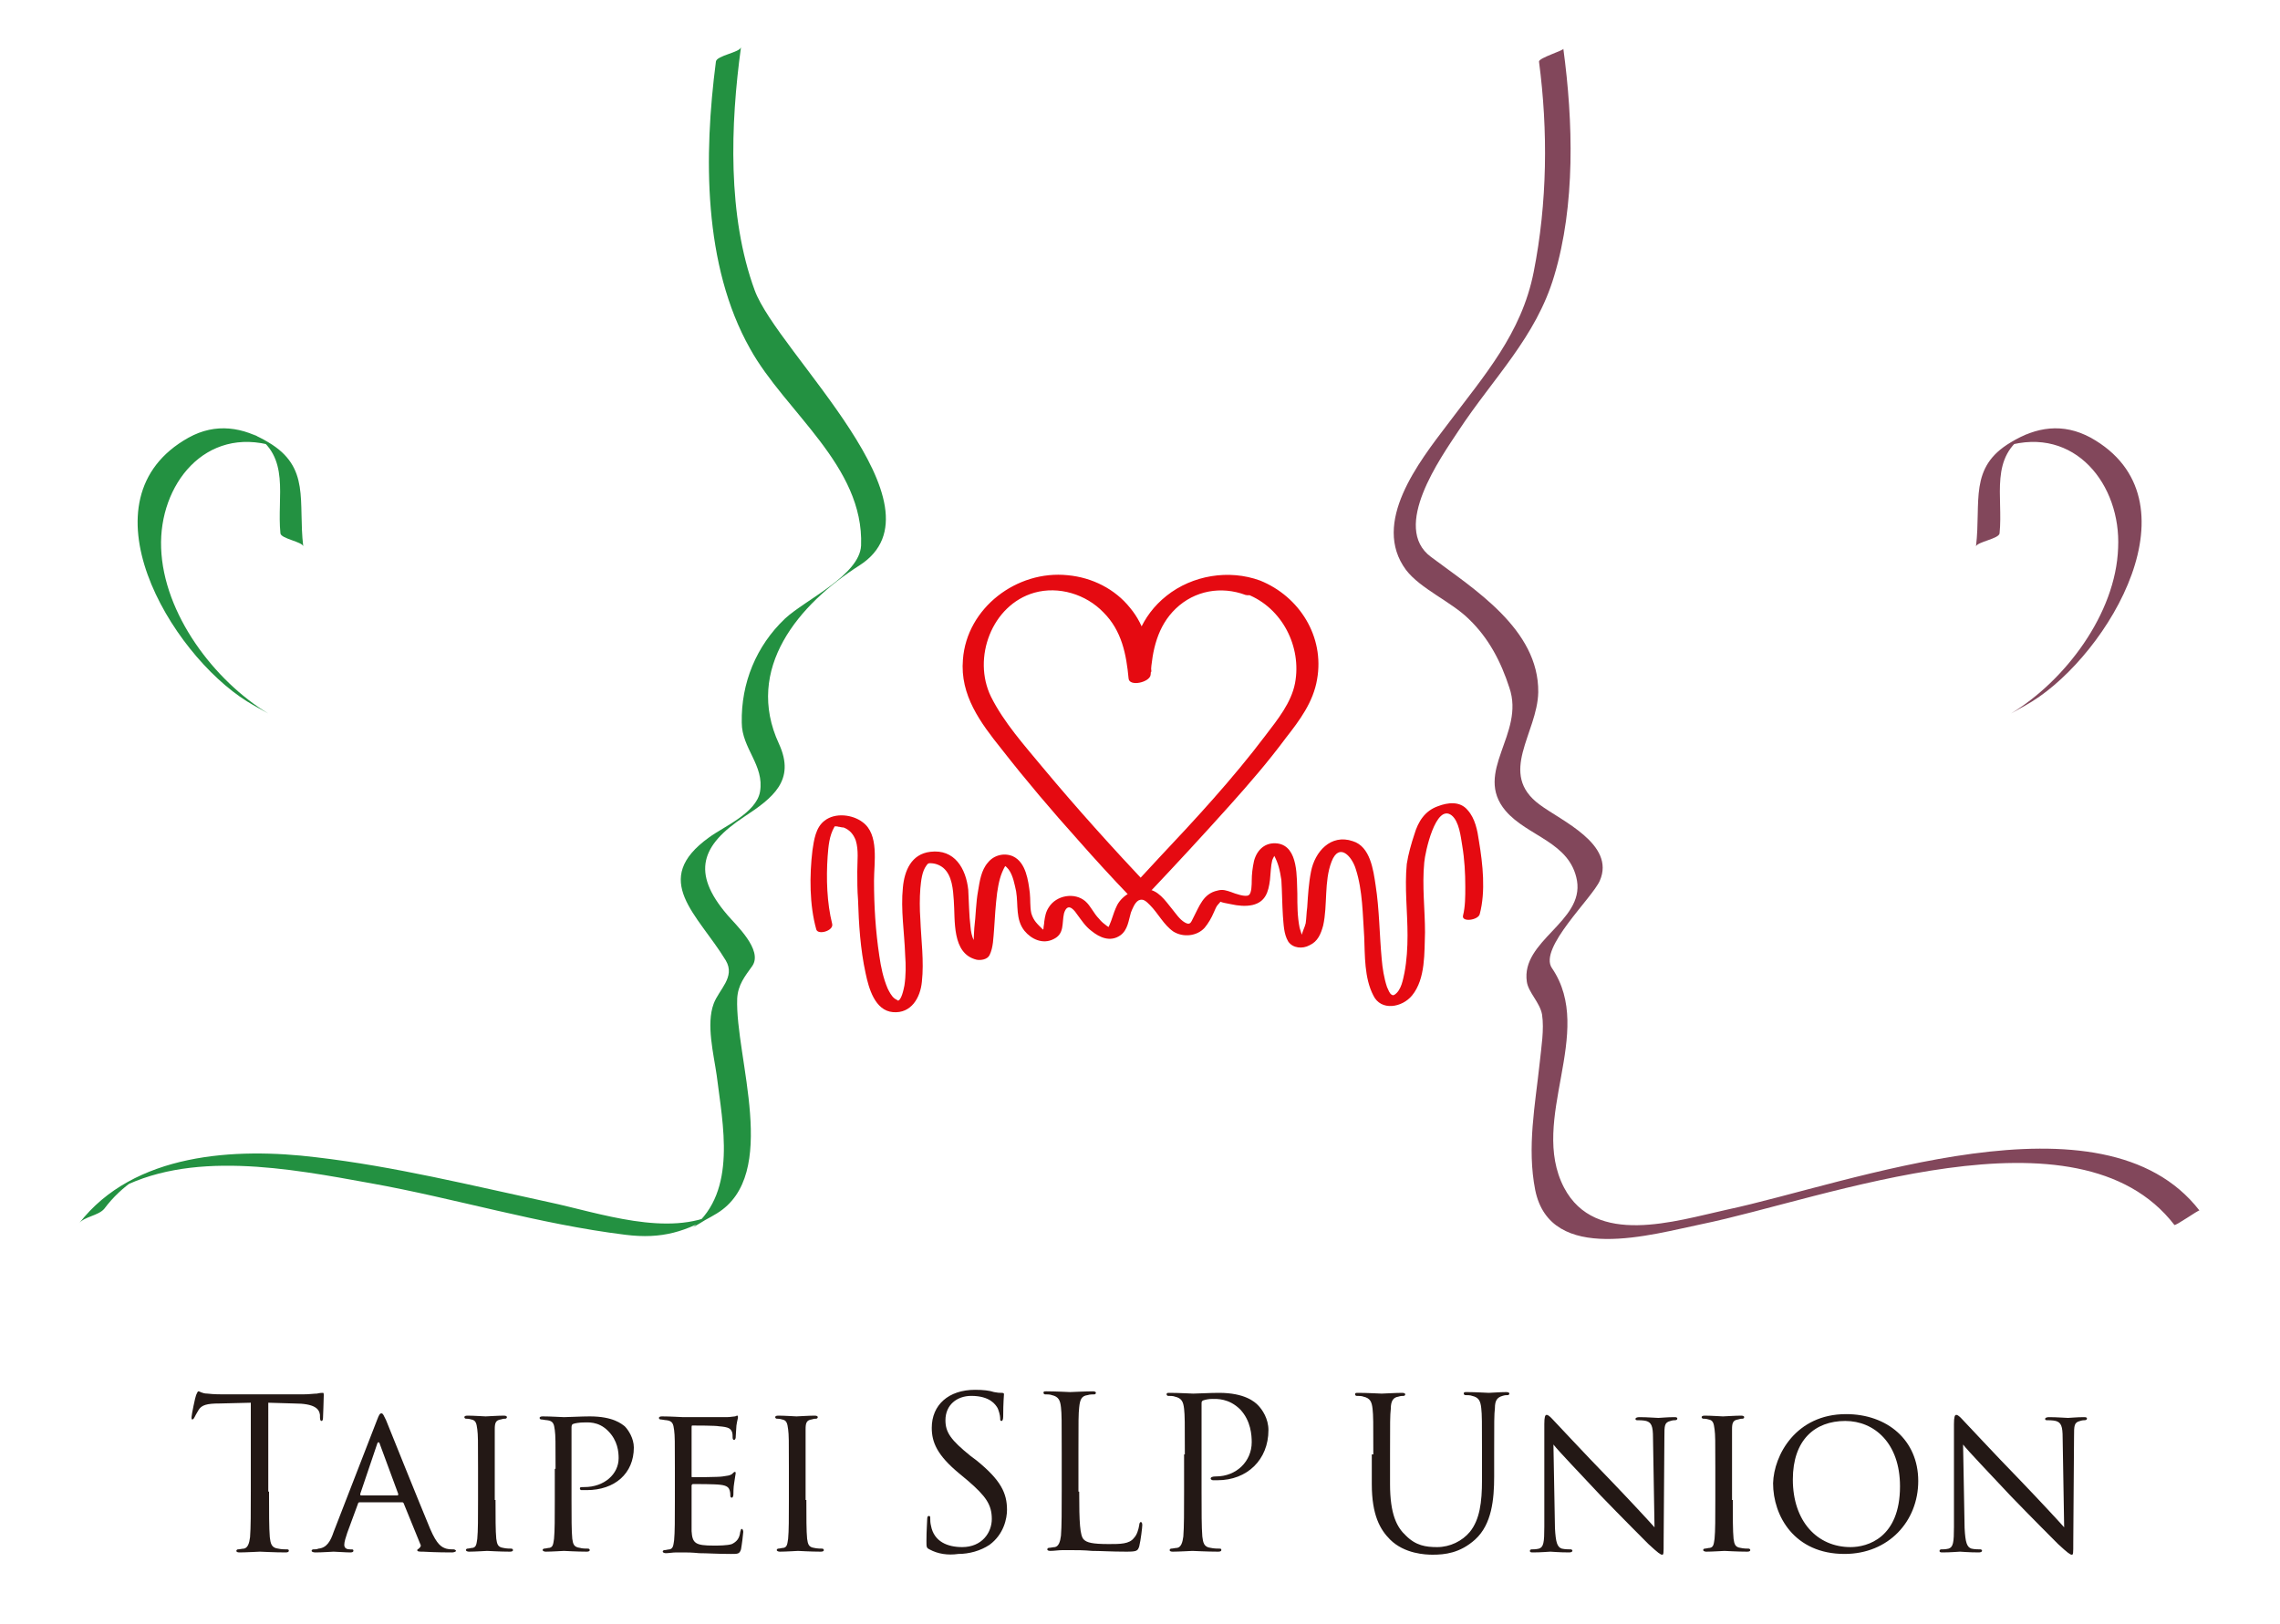 <?xml version="1.0" encoding="utf-8"?>
<!-- Generator: Adobe Illustrator 23.1.0, SVG Export Plug-In . SVG Version: 6.00 Build 0)  -->
<svg version="1.1" id="圖層_1" xmlns="http://www.w3.org/2000/svg" xmlns:xlink="http://www.w3.org/1999/xlink" x="0px" y="0px"
	 viewBox="0 0 300 213.7" style="enable-background:new 0 0 300 213.7;" xml:space="preserve">
<style type="text/css">
	.st0{fill:#239141;}
	.st1{fill:#82475B;}
	.st2{fill:#231815;}
	.st3{fill:#E50A11;}
</style>
<g>
	<g>
		<g>
			<path class="st0" d="M94.2,8.1c-1.6,12.3-1.7,26.8,4.5,37.8c4.6,8.3,15,15.4,14.6,25.9c-0.2,3.9-7.3,7.1-10,9.6
				c-3.8,3.6-5.8,8.5-5.7,13.7c0,3.4,3,5.6,2.4,9.1c-0.5,2.8-4.8,4.6-6.7,6c-7.8,5.6-1.5,10.1,2.2,16.2c1.3,2.2-0.9,3.8-1.6,5.7
				c-1,2.7,0,6.6,0.4,9.4c0.8,6.5,2.7,15.2-3.1,20c1.1-0.6,2.1-1.3,3.2-1.9c-6.4,3.3-15.6,0-22.2-1.4c-10.2-2.2-20.3-4.7-30.6-5.9
				c-10.6-1.3-24-0.6-31.2,8.7c0.7-0.9,2.5-1,3.3-1.9c1.2-1.6,2.5-2.8,4.1-3.9c-0.9,0.5-1.9,1.1-2.8,1.6c9.8-5.6,23.2-3,33.7-1.1
				c11.2,2,22.2,5.4,33.6,6.8c4.8,0.6,8-0.4,12-2.8c8.4-5.1,2.4-20.6,2.7-28.3c0.1-1.8,1-2.9,2-4.3c1.4-2.1-2.2-5.4-3.3-6.7
				c-4.8-5.6-3.4-9.2,2.2-12.9c3.8-2.5,6.8-4.8,4.6-9.6c-4.6-9.9,2.6-18.4,10.6-23.5c12-7.7-10.8-28-13.8-36.2
				c-3.6-9.8-3.2-21.8-1.8-32C97.4,6.9,94.3,7.3,94.2,8.1L94.2,8.1z"/>
		</g>
	</g>
	<g>
		<path class="st0" d="M36.9,70.2c-0.5-4.9,1.4-10.1-3.6-13.1c0.9,0.5,1.8,1.1,2.7,1.6c-9-2.7-15.1,5.1-14.8,13.4
			c0.3,8.7,7,17.5,14.1,21.8c-0.7-0.4-2-1.1-2.8-1.6c-10.1-6.3-22.2-26.6-7.7-34.7c3.6-2,7.2-1.4,10.5,0.6c5.6,3.3,3.9,7.8,4.6,13.7
			C39.8,71.3,37,70.9,36.9,70.2L36.9,70.2z"/>
	</g>
</g>
<g>
	<g>
		<g>
			<g>
				<path class="st1" d="M202.5,8.1c1.2,9.1,1.1,18.6-0.7,27.7c-1.6,8.1-6.5,13.6-11.3,20c-3.8,5-10.1,13-5.5,19.2
					c1.9,2.5,6,4.2,8.3,6.5c2.6,2.5,4.2,5.6,5.3,9c2.1,6.1-4.8,11.1-0.5,16.2c2.9,3.4,8.5,4.1,9.4,9.2c0.9,5.4-7.4,7.9-6.6,13.3
					c0.2,1.4,1.7,2.7,2,4.3c0.3,2-0.1,4.3-0.3,6.3c-0.6,5.6-1.7,11.2-0.6,16.8c2,9.9,15.5,5.8,21.9,4.5c16.1-3.3,49.5-16.4,62.2,0.1
					c0.1,0.2,3.2-2,3.3-1.9c-12.7-16.4-46.2-3.5-62.2-0.1c-6.8,1.5-17.3,4.9-21.4-2.9c-4.7-9,4.2-20.4-1.6-28.9
					c-1.8-2.6,5.3-9.2,6.3-11.5c2.1-4.8-5.1-7.9-7.9-10c-5.6-4.1-0.3-9.4-0.2-14.8c0.1-8.3-8.5-13.6-14.1-17.8
					c-5.3-3.9,1.3-13.1,3.6-16.6c4.6-7,10.2-12.3,12.6-20.4c2.8-9.3,2.5-20.3,1.2-29.9C205.9,6.6,202.5,7.6,202.5,8.1L202.5,8.1z"/>
			</g>
		</g>
		<g>
			<g>
				<path class="st1" d="M263.1,70.2c0.5-4.9-1.4-10.1,3.6-13.1c-0.9,0.5-1.8,1.1-2.7,1.6c9-2.7,15.1,5.1,14.7,13.4
					c-0.3,8.7-7,17.5-14.1,21.8c0.7-0.4,2-1.1,2.8-1.6c10.1-6.3,22.2-26.6,7.7-34.7c-3.7-2-7.2-1.4-10.5,0.6
					c-5.6,3.3-3.9,7.8-4.6,13.7C260.2,71.3,263,70.9,263.1,70.2L263.1,70.2z"/>
			</g>
		</g>
	</g>
</g>
<g>
	<g>
		<path class="st2" d="M35.4,196.3c0,2.7,0,4.8,0.1,6c0.1,0.8,0.2,1.4,1.1,1.5c0.4,0.1,1,0.1,1.2,0.1c0.2,0,0.2,0.1,0.2,0.2
			c0,0.1-0.1,0.2-0.4,0.2c-1.5,0-3.2-0.1-3.4-0.1c-0.1,0-1.9,0.1-2.7,0.1c-0.3,0-0.4-0.1-0.4-0.2c0-0.1,0.1-0.2,0.2-0.2
			c0.2,0,0.6-0.1,0.8-0.1c0.5-0.1,0.7-0.7,0.8-1.5c0.1-1.2,0.1-3.4,0.1-6v-11.7l-4.1,0.1c-1.7,0-2.4,0.2-2.8,0.9
			c-0.3,0.5-0.4,0.7-0.5,0.9c-0.1,0.2-0.2,0.3-0.3,0.3c-0.1,0-0.1-0.1-0.1-0.3c0-0.3,0.5-2.7,0.6-2.9c0.1-0.2,0.2-0.5,0.3-0.5
			c0.2,0,0.5,0.3,1.2,0.3c0.8,0.1,1.8,0.1,2.2,0.1h10.3c0.9,0,1.5-0.1,1.9-0.1c0.4-0.1,0.7-0.1,0.8-0.1c0.1,0,0.1,0.2,0.1,0.3
			c0,0.8-0.1,2.7-0.1,3c0,0.3-0.1,0.4-0.2,0.4c-0.1,0-0.2-0.1-0.2-0.5l0-0.3c-0.1-0.8-0.7-1.5-3.4-1.5l-3.4-0.1V196.3z"/>
		<path class="st2" d="M49.6,186.9c0.3-0.8,0.4-0.9,0.6-0.9c0.2,0,0.3,0.3,0.6,0.9c0.4,1,4.3,10.7,5.8,14.3c0.9,2.1,1.5,2.4,2.1,2.6
			c0.4,0.1,0.7,0.1,1,0.1c0.1,0,0.3,0.1,0.3,0.2c0,0.1-0.3,0.2-0.5,0.2c-0.4,0-2.1,0-3.8-0.1c-0.5,0-0.8,0-0.8-0.2
			c0-0.1,0.1-0.1,0.2-0.2c0.1-0.1,0.4-0.3,0.2-0.6l-2.2-5.4c-0.1-0.1-0.1-0.1-0.2-0.1h-5.6c-0.1,0-0.2,0.1-0.2,0.2l-1.4,3.8
			c-0.2,0.6-0.4,1.2-0.4,1.6c0,0.5,0.4,0.6,0.8,0.6h0.2c0.2,0,0.2,0.1,0.2,0.2c0,0.1-0.1,0.2-0.4,0.2c-0.6,0-1.9-0.1-2.2-0.1
			c-0.2,0-1.5,0.1-2.4,0.1c-0.3,0-0.5-0.1-0.5-0.2c0-0.1,0.1-0.2,0.2-0.2c0.2,0,0.5,0,0.7-0.1c1.1-0.1,1.6-1,2-2.2L49.6,186.9z
			 M52.3,196.8c0.1,0,0.1-0.1,0.1-0.2l-2.4-6.5c-0.1-0.4-0.3-0.4-0.4,0l-2.2,6.5c0,0.1,0,0.2,0.1,0.2H52.3z"/>
		<path class="st2" d="M65.2,197.4c0,2.3,0,4.1,0.1,5.1c0.1,0.7,0.2,1.1,0.9,1.2c0.4,0.1,0.9,0.1,1.1,0.1c0.1,0,0.2,0.1,0.2,0.2
			c0,0.1-0.1,0.2-0.4,0.2c-1.3,0-2.9-0.1-3-0.1c-0.1,0-1.6,0.1-2.4,0.1c-0.2,0-0.4-0.1-0.4-0.2c0-0.1,0.1-0.2,0.2-0.2
			c0.2,0,0.5-0.1,0.7-0.1c0.5-0.1,0.5-0.6,0.6-1.2c0.1-1,0.1-2.8,0.1-5.1v-4.2c0-3.7,0-4.3-0.1-5.1c-0.1-0.8-0.2-1.2-0.8-1.3
			c-0.3-0.1-0.6-0.1-0.7-0.1c-0.1,0-0.2-0.1-0.2-0.2c0-0.1,0.1-0.2,0.4-0.2c0.8,0,2.3,0.1,2.4,0.1c0.1,0,1.7-0.1,2.4-0.1
			c0.3,0,0.4,0.1,0.4,0.2c0,0.1-0.1,0.2-0.2,0.2c-0.2,0-0.3,0-0.6,0.1c-0.7,0.1-0.8,0.5-0.8,1.3c0,0.7,0,1.4,0,5.1V197.4z"/>
		<path class="st2" d="M73.1,193.3c0-3.7,0-4.3-0.1-5.1c-0.1-0.8-0.2-1.2-1-1.3c-0.2,0-0.6-0.1-0.8-0.1c-0.1,0-0.2-0.1-0.2-0.2
			c0-0.1,0.1-0.2,0.4-0.2c1.1,0,2.6,0.1,2.8,0.1c0.5,0,2.3-0.1,3.4-0.1c3.1,0,4.2,1,4.6,1.3c0.5,0.5,1.2,1.6,1.2,2.8
			c0,3.4-2.5,5.6-6.2,5.6c-0.1,0-0.5,0-0.7,0c-0.1,0-0.2-0.1-0.2-0.2c0-0.2,0.1-0.2,0.6-0.2c2.6,0,4.5-1.7,4.5-3.8
			c0-0.8-0.1-2.3-1.4-3.6c-1.3-1.3-2.7-1.1-3.3-1.1c-0.4,0-1.1,0.1-1.3,0.2c-0.1,0-0.2,0.2-0.2,0.4v9.6c0,2.3,0,4.1,0.1,5.1
			c0.1,0.7,0.2,1.1,1,1.2c0.3,0.1,0.8,0.1,1.1,0.1c0.1,0,0.2,0.1,0.2,0.2c0,0.1-0.1,0.2-0.4,0.2c-1.3,0-2.9-0.1-3-0.1
			c-0.1,0-1.6,0.1-2.4,0.1c-0.2,0-0.4-0.1-0.4-0.2c0-0.1,0.1-0.2,0.2-0.2c0.2,0,0.5-0.1,0.7-0.1c0.5-0.1,0.5-0.6,0.6-1.2
			c0.1-1,0.1-2.8,0.1-5.1V193.3z"/>
		<path class="st2" d="M88.8,193.3c0-3.7,0-4.3-0.1-5.1c-0.1-0.8-0.2-1.2-1-1.3c-0.2,0-0.6-0.1-0.8-0.1c-0.1,0-0.2-0.1-0.2-0.2
			c0-0.1,0.1-0.2,0.4-0.2c1.1,0,2.7,0.1,2.8,0.1c0.2,0,5.2,0,5.7,0c0.5,0,0.9-0.1,1.1-0.1c0.1,0,0.2-0.1,0.3-0.1
			c0.1,0,0.1,0.1,0.1,0.2c0,0.2-0.1,0.4-0.2,1.1c0,0.2-0.1,1.3-0.1,1.6c0,0.1-0.1,0.3-0.2,0.3c-0.1,0-0.2-0.1-0.2-0.3
			c0-0.2,0-0.6-0.1-0.8c-0.2-0.4-0.4-0.6-1.7-0.7c-0.4-0.1-3.2-0.1-3.5-0.1c-0.1,0-0.1,0.1-0.1,0.2v6.4c0,0.2,0,0.2,0.1,0.2
			c0.3,0,3.5,0,4-0.1c0.6-0.1,0.9-0.1,1.2-0.3c0.2-0.2,0.3-0.3,0.4-0.3c0.1,0,0.1,0.1,0.1,0.2c0,0.1-0.1,0.5-0.2,1.3
			c-0.1,0.5-0.1,1.4-0.1,1.5c0,0.2-0.1,0.4-0.2,0.4c-0.1,0-0.2-0.1-0.2-0.2c0-0.2,0-0.5-0.1-0.8c-0.1-0.3-0.3-0.6-1.2-0.7
			c-0.7-0.1-3.2-0.1-3.6-0.1c-0.1,0-0.2,0.1-0.2,0.2v2c0,0.8,0,3.5,0,4c0.1,1.6,0.5,1.9,2.9,1.9c0.6,0,1.8,0,2.4-0.2
			c0.6-0.3,1-0.7,1.1-1.6c0.1-0.3,0.1-0.4,0.2-0.4c0.1,0,0.2,0.2,0.2,0.4c0,0.2-0.2,1.8-0.3,2.3c-0.2,0.6-0.4,0.6-1.3,0.6
			c-1.8,0-3.2-0.1-4.2-0.1c-1-0.1-1.6-0.1-2-0.1c-0.1,0-0.5,0-1,0c-0.5,0-1,0.1-1.4,0.1c-0.2,0-0.4-0.1-0.4-0.2
			c0-0.1,0.1-0.2,0.2-0.2c0.2,0,0.5-0.1,0.7-0.1c0.5-0.1,0.5-0.6,0.6-1.2c0.1-1,0.1-2.8,0.1-5.1V193.3z"/>
		<path class="st2" d="M106.1,197.4c0,2.3,0,4.1,0.1,5.1c0.1,0.7,0.2,1.1,0.9,1.2c0.4,0.1,0.9,0.1,1.1,0.1c0.1,0,0.2,0.1,0.2,0.2
			c0,0.1-0.1,0.2-0.4,0.2c-1.3,0-2.9-0.1-3-0.1c-0.1,0-1.6,0.1-2.4,0.1c-0.2,0-0.4-0.1-0.4-0.2c0-0.1,0.1-0.2,0.2-0.2
			c0.2,0,0.5-0.1,0.7-0.1c0.5-0.1,0.5-0.6,0.6-1.2c0.1-1,0.1-2.8,0.1-5.1v-4.2c0-3.7,0-4.3-0.1-5.1c-0.1-0.8-0.2-1.2-0.8-1.3
			c-0.3-0.1-0.6-0.1-0.7-0.1c-0.1,0-0.2-0.1-0.2-0.2c0-0.1,0.1-0.2,0.4-0.2c0.8,0,2.3,0.1,2.4,0.1c0.1,0,1.7-0.1,2.4-0.1
			c0.3,0,0.4,0.1,0.4,0.2c0,0.1-0.1,0.2-0.2,0.2c-0.2,0-0.3,0-0.6,0.1c-0.7,0.1-0.8,0.5-0.8,1.3c0,0.7,0,1.4,0,5.1V197.4z"/>
		<path class="st2" d="M122.3,203.9c-0.4-0.2-0.4-0.3-0.4-1.1c0-1.4,0.1-2.5,0.1-2.9c0-0.3,0.1-0.4,0.2-0.4c0.2,0,0.2,0.1,0.2,0.3
			c0,0.3,0,0.6,0.1,1c0.4,2.1,2.2,2.8,4.1,2.8c2.6,0,3.9-1.9,3.9-3.7c0-1.9-0.8-3-3.1-5l-1.2-1c-2.9-2.4-3.6-4.1-3.6-6
			c0-3,2.2-5,5.7-5c1.1,0,1.9,0.1,2.5,0.3c0.5,0.1,0.7,0.1,1,0.1s0.3,0.1,0.3,0.2c0,0.1-0.1,1.1-0.1,2.9c0,0.4-0.1,0.6-0.2,0.6
			c-0.2,0-0.2-0.1-0.2-0.4c0-0.3-0.2-1.1-0.4-1.4c-0.2-0.3-0.9-1.5-3.4-1.5c-1.9,0-3.4,1.2-3.4,3.2c0,1.6,0.7,2.6,3.3,4.7l0.8,0.6
			c3.2,2.6,4,4.3,4,6.5c0,1.1-0.4,3.2-2.3,4.6c-1.2,0.8-2.7,1.2-4.1,1.2C124.7,204.7,123.4,204.5,122.3,203.9z"/>
		<path class="st2" d="M142,196.3c0,4.1,0.1,5.8,0.6,6.3c0.4,0.4,1.1,0.6,3.3,0.6c1.5,0,2.7,0,3.3-0.8c0.4-0.4,0.6-1.1,0.7-1.7
			c0-0.2,0.1-0.4,0.2-0.4c0.1,0,0.2,0.1,0.2,0.4s-0.2,2-0.4,2.8c-0.2,0.6-0.3,0.7-1.7,0.7c-2,0-3.4-0.1-4.5-0.1
			c-1.1-0.1-2-0.1-2.8-0.1c-0.1,0-0.6,0-1.1,0c-0.5,0-1.1,0.1-1.6,0.1c-0.3,0-0.4-0.1-0.4-0.2c0-0.1,0.1-0.2,0.2-0.2
			c0.2,0,0.6-0.1,0.8-0.1c0.5-0.1,0.7-0.7,0.8-1.5c0.1-1.2,0.1-3.4,0.1-6v-4.9c0-4.3,0-5.1-0.1-6c-0.1-0.9-0.3-1.4-1.2-1.6
			c-0.2-0.1-0.7-0.1-0.9-0.1c-0.1,0-0.2-0.1-0.2-0.2c0-0.2,0.1-0.2,0.4-0.2c1.2,0,3,0.1,3.1,0.1c0.1,0,2.1-0.1,3-0.1
			c0.3,0,0.4,0.1,0.4,0.2c0,0.1-0.1,0.2-0.2,0.2c-0.2,0-0.6,0-0.9,0.1c-0.8,0.1-1,0.6-1.1,1.6c-0.1,0.9-0.1,1.7-0.1,6V196.3z"/>
		<path class="st2" d="M155.9,191.4c0-4.3,0-5.1-0.1-6c-0.1-0.9-0.3-1.4-1.2-1.6c-0.2-0.1-0.7-0.1-0.9-0.1c-0.1,0-0.2-0.1-0.2-0.2
			c0-0.2,0.1-0.2,0.4-0.2c1.2,0,2.9,0.1,3.1,0.1c0.6,0,2.2-0.1,3.4-0.1c3.4,0,4.7,1.2,5.1,1.6c0.6,0.6,1.4,1.8,1.4,3.3
			c0,3.9-2.8,6.6-6.7,6.6c-0.1,0-0.4,0-0.6,0c-0.1,0-0.3-0.1-0.3-0.2c0-0.2,0.2-0.3,0.7-0.3c2.7,0,4.7-2,4.7-4.5
			c0-0.9-0.1-2.8-1.5-4.3c-1.5-1.5-3.1-1.4-3.7-1.4c-0.5,0-0.9,0.1-1.2,0.2c-0.2,0.1-0.2,0.2-0.2,0.5v11.4c0,2.7,0,4.8,0.1,6
			c0.1,0.8,0.2,1.4,1.1,1.5c0.4,0.1,1,0.1,1.2,0.1c0.2,0,0.2,0.1,0.2,0.2c0,0.1-0.1,0.2-0.4,0.2c-1.5,0-3.2-0.1-3.4-0.1
			c-0.1,0-1.8,0.1-2.6,0.1c-0.3,0-0.4-0.1-0.4-0.2c0-0.1,0.1-0.2,0.2-0.2c0.2,0,0.6-0.1,0.8-0.1c0.5-0.1,0.7-0.7,0.8-1.5
			c0.1-1.2,0.1-3.4,0.1-6V191.4z"/>
		<path class="st2" d="M180.7,191.4c0-4.3,0-5.1-0.1-6c-0.1-0.9-0.3-1.4-1.2-1.6c-0.2-0.1-0.7-0.1-0.9-0.1c-0.1,0-0.2-0.1-0.2-0.2
			c0-0.2,0.1-0.2,0.4-0.2c1.2,0,2.9,0.1,3.1,0.1c0.2,0,1.9-0.1,2.7-0.1c0.3,0,0.4,0.1,0.4,0.2c0,0.1-0.1,0.2-0.2,0.2
			c-0.2,0-0.4,0-0.7,0.1c-0.7,0.1-1,0.6-1,1.6c-0.1,0.9-0.1,1.7-0.1,6v3.9c0,4,0.9,5.7,2.1,6.8c1.3,1.3,2.6,1.5,4.1,1.5
			c1.7,0,3.3-0.8,4.3-2c1.3-1.6,1.6-3.9,1.6-6.8v-3.5c0-4.3,0-5.1-0.1-6c-0.1-0.9-0.3-1.4-1.2-1.6c-0.2-0.1-0.7-0.1-0.9-0.1
			c-0.1,0-0.2-0.1-0.2-0.2c0-0.2,0.1-0.2,0.4-0.2c1.2,0,2.7,0.1,2.9,0.1c0.2,0,1.5-0.1,2.3-0.1c0.3,0,0.4,0.1,0.4,0.2
			c0,0.1-0.1,0.2-0.2,0.2c-0.2,0-0.4,0-0.7,0.1c-0.7,0.2-1,0.6-1,1.6c-0.1,0.9-0.1,1.7-0.1,6v3c0,3-0.3,6.3-2.5,8.3
			c-2,1.8-4,2-5.6,2c-0.9,0-3.7-0.1-5.6-2c-1.3-1.3-2.4-3.2-2.4-7.3V191.4z"/>
		<path class="st2" d="M204.6,201.1c0.1,1.9,0.3,2.5,0.9,2.7c0.4,0.1,1,0.1,1.2,0.1c0.1,0,0.2,0.1,0.2,0.2c0,0.1-0.2,0.2-0.4,0.2
			c-1.4,0-2.3-0.1-2.5-0.1s-1.2,0.1-2.3,0.1c-0.2,0-0.4,0-0.4-0.2c0-0.1,0.1-0.2,0.2-0.2c0.2,0,0.6,0,1-0.1c0.6-0.2,0.7-0.8,0.7-2.9
			v-13.5c0-0.9,0.1-1.2,0.3-1.2c0.3,0,0.7,0.5,0.9,0.7c0.4,0.4,3.9,4.2,7.6,8c2.4,2.5,5,5.3,5.7,6.1l-0.2-11.8c0-1.5-0.2-2-0.9-2.2
			c-0.4-0.1-1-0.1-1.2-0.1c-0.2,0-0.2-0.1-0.2-0.2c0-0.1,0.2-0.2,0.5-0.2c1.1,0,2.2,0.1,2.5,0.1c0.3,0,1.1-0.1,2.1-0.1
			c0.2,0,0.4,0,0.4,0.2c0,0.1-0.1,0.2-0.3,0.2c-0.1,0-0.3,0-0.6,0.1c-0.8,0.2-0.8,0.6-0.8,2.1l-0.1,13.8c0,1.6,0,1.7-0.2,1.7
			c-0.2,0-0.5-0.2-1.8-1.4c-0.2-0.2-3.7-3.7-6.3-6.4c-2.8-3-5.5-5.8-6.2-6.7L204.6,201.1z"/>
		<path class="st2" d="M228,197.4c0,2.3,0,4.1,0.1,5.1c0.1,0.7,0.2,1.1,0.9,1.2c0.4,0.1,0.9,0.1,1.1,0.1c0.1,0,0.2,0.1,0.2,0.2
			c0,0.1-0.1,0.2-0.4,0.2c-1.3,0-2.9-0.1-3-0.1c-0.1,0-1.6,0.1-2.4,0.1c-0.2,0-0.4-0.1-0.4-0.2c0-0.1,0.1-0.2,0.2-0.2
			c0.2,0,0.5-0.1,0.7-0.1c0.5-0.1,0.5-0.6,0.6-1.2c0.1-1,0.1-2.8,0.1-5.1v-4.2c0-3.7,0-4.3-0.1-5.1c-0.1-0.8-0.2-1.2-0.8-1.3
			c-0.3-0.1-0.6-0.1-0.7-0.1c-0.1,0-0.2-0.1-0.2-0.2c0-0.1,0.1-0.2,0.4-0.2c0.8,0,2.3,0.1,2.4,0.1c0.1,0,1.7-0.1,2.4-0.1
			c0.3,0,0.4,0.1,0.4,0.2c0,0.1-0.1,0.2-0.2,0.2c-0.2,0-0.3,0-0.6,0.1c-0.7,0.1-0.8,0.5-0.8,1.3c0,0.7,0,1.4,0,5.1V197.4z"/>
		<path class="st2" d="M242.9,186.1c5.4,0,9.5,3.4,9.5,8.8c0,5.3-3.9,9.6-9.7,9.6c-6.6,0-9.4-5-9.4-9.3
			C233.4,191.5,236.3,186.1,242.9,186.1z M243.5,203.6c2.2,0,6.5-1.2,6.5-8c0-5.7-3.4-8.6-7.2-8.6c-4,0-6.9,2.5-6.9,7.7
			C235.9,200.2,239.1,203.6,243.5,203.6z"/>
		<path class="st2" d="M258.5,201.1c0.1,1.9,0.3,2.5,0.9,2.7c0.4,0.1,1,0.1,1.2,0.1c0.1,0,0.2,0.1,0.2,0.2c0,0.1-0.2,0.2-0.4,0.2
			c-1.4,0-2.3-0.1-2.5-0.1s-1.2,0.1-2.3,0.1c-0.2,0-0.4,0-0.4-0.2c0-0.1,0.1-0.2,0.2-0.2c0.2,0,0.6,0,1-0.1c0.6-0.2,0.7-0.8,0.7-2.9
			v-13.5c0-0.9,0.1-1.2,0.3-1.2c0.3,0,0.7,0.5,0.9,0.7c0.4,0.4,3.9,4.2,7.6,8c2.4,2.5,5,5.3,5.7,6.1l-0.2-11.8c0-1.5-0.2-2-0.9-2.2
			c-0.4-0.1-1-0.1-1.2-0.1c-0.2,0-0.2-0.1-0.2-0.2c0-0.1,0.2-0.2,0.5-0.2c1.1,0,2.2,0.1,2.5,0.1c0.3,0,1.1-0.1,2.1-0.1
			c0.2,0,0.4,0,0.4,0.2c0,0.1-0.1,0.2-0.3,0.2c-0.1,0-0.3,0-0.6,0.1c-0.8,0.2-0.8,0.6-0.8,2.1l-0.1,13.8c0,1.6,0,1.7-0.2,1.7
			c-0.2,0-0.5-0.2-1.8-1.4c-0.2-0.2-3.7-3.7-6.3-6.4c-2.8-3-5.5-5.8-6.2-6.7L258.5,201.1z"/>
	</g>
</g>
<g>
	<path class="st3" d="M165.8,76.4c-4.1-1.5-8.9-0.7-12.3,2c-3.4,2.7-4.6,6.4-4.9,10.5c1-0.2,1.9-0.4,2.9-0.5c-0.2-3.1-0.8-6-2.8-8.4
		c-2-2.5-5-4-8.2-4.3c-6.7-0.7-13.3,4.3-13.8,11.1c-0.4,4.7,2.3,8.3,5.1,11.8c3.2,4.1,6.6,8.1,10.1,12c2.2,2.5,4.4,4.9,6.7,7.3
		c0.6,0.7,2,0.3,2.5-0.3c3.6-3.8,7.2-7.7,10.7-11.6c2.6-2.9,5.1-5.8,7.4-8.9c1.8-2.3,3.6-4.7,4.1-7.7
		C174.3,83.8,171,78.5,165.8,76.4c-1.1-0.4-3.4,1.1-1.7,1.8c4.6,1.8,7.2,6.9,6.3,11.7c-0.5,2.6-2.3,4.8-3.9,6.9
		c-4.3,5.7-9.2,11-14.1,16.2c-1.2,1.3-2.5,2.7-3.7,4c0.8-0.1,1.7-0.2,2.5-0.3c-4.8-5.1-9.5-10.3-14-15.7c-2.4-2.9-5.1-5.9-6.8-9.3
		c-2.5-5.1,0.1-12.1,5.7-13.7c3.2-0.9,6.8,0.2,9.1,2.6c2.4,2.4,3,5.5,3.3,8.7c0.1,1.1,2.8,0.5,2.9-0.5c0.2-3.2,0.9-6.4,3.3-8.7
		c2.5-2.4,6-3,9.2-1.8C165.2,78.6,167.4,77,165.8,76.4z"/>
	<path class="st3" d="M109.5,121.6c-0.7-2.8-0.8-6-0.6-8.9c0.1-1.3,0.2-2.7,0.9-3.9c0-0.1,0.3-0.3,0-0.1c-0.2,0.1,0.3,0,0.5,0.1
		c0.2,0,0.4,0.1,0.7,0.1c0.8,0.3,1.3,0.9,1.6,1.7c0.4,1.3,0.2,2.7,0.2,4.1c0,1.2,0,2.5,0.1,3.7c0.1,3.2,0.3,6.5,1,9.7
		c0.4,1.9,1.2,4.9,3.6,5.1c2.4,0.2,3.6-1.9,3.8-4c0.3-2.7-0.1-5.5-0.2-8.2c-0.1-1.4-0.1-2.8,0-4.1c0.1-1,0.2-2.2,0.8-3
		c0.2-0.3,0.3-0.3,0.5-0.3c0.6,0,1.2,0.2,1.7,0.6c1.2,1,1.3,2.9,1.4,4.3c0.2,2.6-0.3,7,3,7.8c0.5,0.1,1.4,0,1.7-0.6
		c0.5-1,0.5-2.3,0.6-3.4c0.1-1.6,0.2-3.2,0.4-4.8c0.2-1.3,0.4-2.4,1.1-3.6c0.2-0.3,0,0.1-0.2,0c0.3,0.1,0.4,0.3,0.6,0.5
		c0.6,0.8,0.8,2,1,2.9c0.3,1.8-0.1,3.7,1.1,5.2c0.9,1.1,2.4,1.8,3.8,1.1c1.5-0.7,1.1-2.1,1.4-3.4c0.4-1.3,1.1-0.8,1.7,0.1
		c0.6,0.8,1.1,1.6,1.9,2.2c1.1,0.9,2.5,1.5,3.8,0.6c1-0.7,1.1-2,1.4-3c0.2-0.5,0.5-1.3,1-1.6c0.6-0.3,1,0.1,1.5,0.6
		c1.1,1.1,1.8,2.6,3.1,3.5c1.3,0.8,3.1,0.6,4.1-0.5c0.5-0.6,0.9-1.3,1.2-2c0.2-0.4,0.3-0.8,0.6-1.1c0,0,0.3-0.3,0.3-0.4
		c0.3-0.2,0.1-0.2-0.4-0.1c0,0,0.1,0,0.1,0c0.3,0.3,1.3,0.4,1.7,0.5c0.9,0.2,1.9,0.3,2.8,0.1c1.7-0.4,2.1-1.7,2.3-3.3
		c0.1-0.9,0.1-1.8,0.3-2.6c0.1-0.3,0.4-0.7,0.4-1c0,0.1-0.4,0.1-0.4,0.2c0,0,0.2,0.1,0.2,0.1c0.6,1.1,0.8,2,1,3.3
		c0.1,1.6,0.1,3.1,0.2,4.7c0.1,1.1,0.1,2.4,0.7,3.4c0.6,0.9,1.9,1,2.8,0.5c1.1-0.5,1.5-1.5,1.8-2.6c0.6-2.7,0.1-5.8,1.1-8.4
		c1-2.6,2.7-0.7,3.2,1c0.9,2.8,0.9,6,1.1,8.9c0.1,2.4,0,5.4,1.2,7.7c1,2.1,3.8,1.6,5.1,0c1.8-2.2,1.6-5.7,1.7-8.3
		c0-3-0.4-6.1-0.1-9.2c0.1-1.3,1.5-7.8,3.6-6.2c1,0.8,1.2,2.8,1.4,4c0.3,1.8,0.4,3.6,0.4,5.4c0,1.3,0,2.6-0.3,3.8
		c-0.2,0.9,2,0.6,2.2-0.2c0.8-3,0.4-6.6-0.1-9.6c-0.2-1.4-0.5-3-1.5-4.1c-1-1.2-2.6-1-3.9-0.5c-1.7,0.6-2.6,2-3.1,3.7
		c-0.4,1.2-0.8,2.6-1,3.9c-0.3,3.1,0.1,6.3,0.1,9.4c0,1.6-0.1,3.3-0.4,4.9c-0.2,0.9-0.4,2.3-1.3,2.9c-0.2,0.1-0.2,0.1-0.4,0
		c-0.3-0.2-0.4-0.6-0.6-1c-0.4-1.2-0.6-2.5-0.7-3.7c-0.3-3.2-0.3-6.5-0.8-9.7c-0.3-2-0.7-5.1-3-5.8c-2.9-1-5,1.4-5.5,4
		c-0.3,1.5-0.4,3.1-0.5,4.7c-0.1,0.7-0.1,1.4-0.2,2.1c-0.1,0.5-0.5,1.2-0.5,1.6c0,0,0,0.3,0,0.2c0-0.1,0.2,0.1,0.2,0
		c0-0.1-0.2-0.3-0.2-0.3c-0.1-0.2-0.2-0.6-0.3-0.9c-0.3-1.5-0.3-3-0.3-4.5c-0.1-2,0.2-6.2-2.6-6.6c-1.6-0.2-2.7,0.8-3.1,2.3
		c-0.2,0.9-0.3,1.8-0.3,2.6c0,0.4,0,1.7-0.4,1.9c-0.4,0.3-1.8-0.2-2.3-0.4c-0.6-0.2-1.1-0.4-1.8-0.2c-1.9,0.4-2.4,2.1-3.2,3.6
		c-0.3,0.6-0.4,1-1.1,0.6c-0.7-0.4-1.2-1.2-1.7-1.8c-0.9-1.1-1.8-2.5-3.4-2.6c-1.5-0.1-3.1,0.8-3.8,2.1c-0.3,0.6-0.5,1.2-0.7,1.8
		c0,0.1-0.6,1.5-0.6,1.5c0.2-0.1,0.4-0.2,0.6-0.2c-0.1,0-0.1-0.1-0.2-0.1c0,0-0.4-0.2-0.4-0.2c-0.4-0.3-0.8-0.6-1.1-1
		c-0.7-0.7-1.1-1.7-1.8-2.3c-1.4-1.2-3.8-0.8-4.8,0.8c-0.4,0.6-0.5,1.2-0.6,1.9c0,0.3-0.1,0.6-0.1,0.9c0,0.1-0.2,0.4-0.2,0.4
		c0.5-0.1,0.6-0.1,0.3-0.2c-0.1,0-0.2-0.1-0.2-0.1c-0.7-0.7-1.2-1.1-1.5-2.1c-0.2-0.9-0.1-1.8-0.2-2.7c-0.2-1.6-0.5-4-2.2-4.8
		c-1.1-0.5-2.5-0.2-3.3,0.8c-0.9,1-1.1,2.5-1.3,3.7c-0.3,1.6-0.3,3.3-0.5,4.9c-0.1,1,0,2.4-0.4,3.4c0.6-0.2,1.1-0.4,1.7-0.6
		c-1.3-0.3-1.7-1.7-1.8-2.9c-0.2-1.6-0.2-3.2-0.3-4.9c-0.3-2.8-1.8-5.4-5-5c-2.5,0.3-3.4,2.5-3.6,4.7c-0.3,2.9,0.2,5.9,0.3,8.9
		c0.1,1.3,0.1,2.7-0.1,4c-0.1,0.5-0.4,2-0.9,2c0.2,0-0.3-0.2-0.4-0.3c-0.4-0.3-0.7-0.9-0.9-1.3c-0.6-1.4-0.9-2.9-1.1-4.3
		c-0.5-3.3-0.7-6.6-0.7-9.9c0-2.4,0.7-6.1-1.5-7.7c-1.3-1-3.6-1.3-5-0.2c-1.2,0.9-1.4,2.6-1.6,3.9c-0.4,3.3-0.4,7.2,0.5,10.4
		C107.6,123.1,109.7,122.5,109.5,121.6L109.5,121.6z"/>
</g>
</svg>
